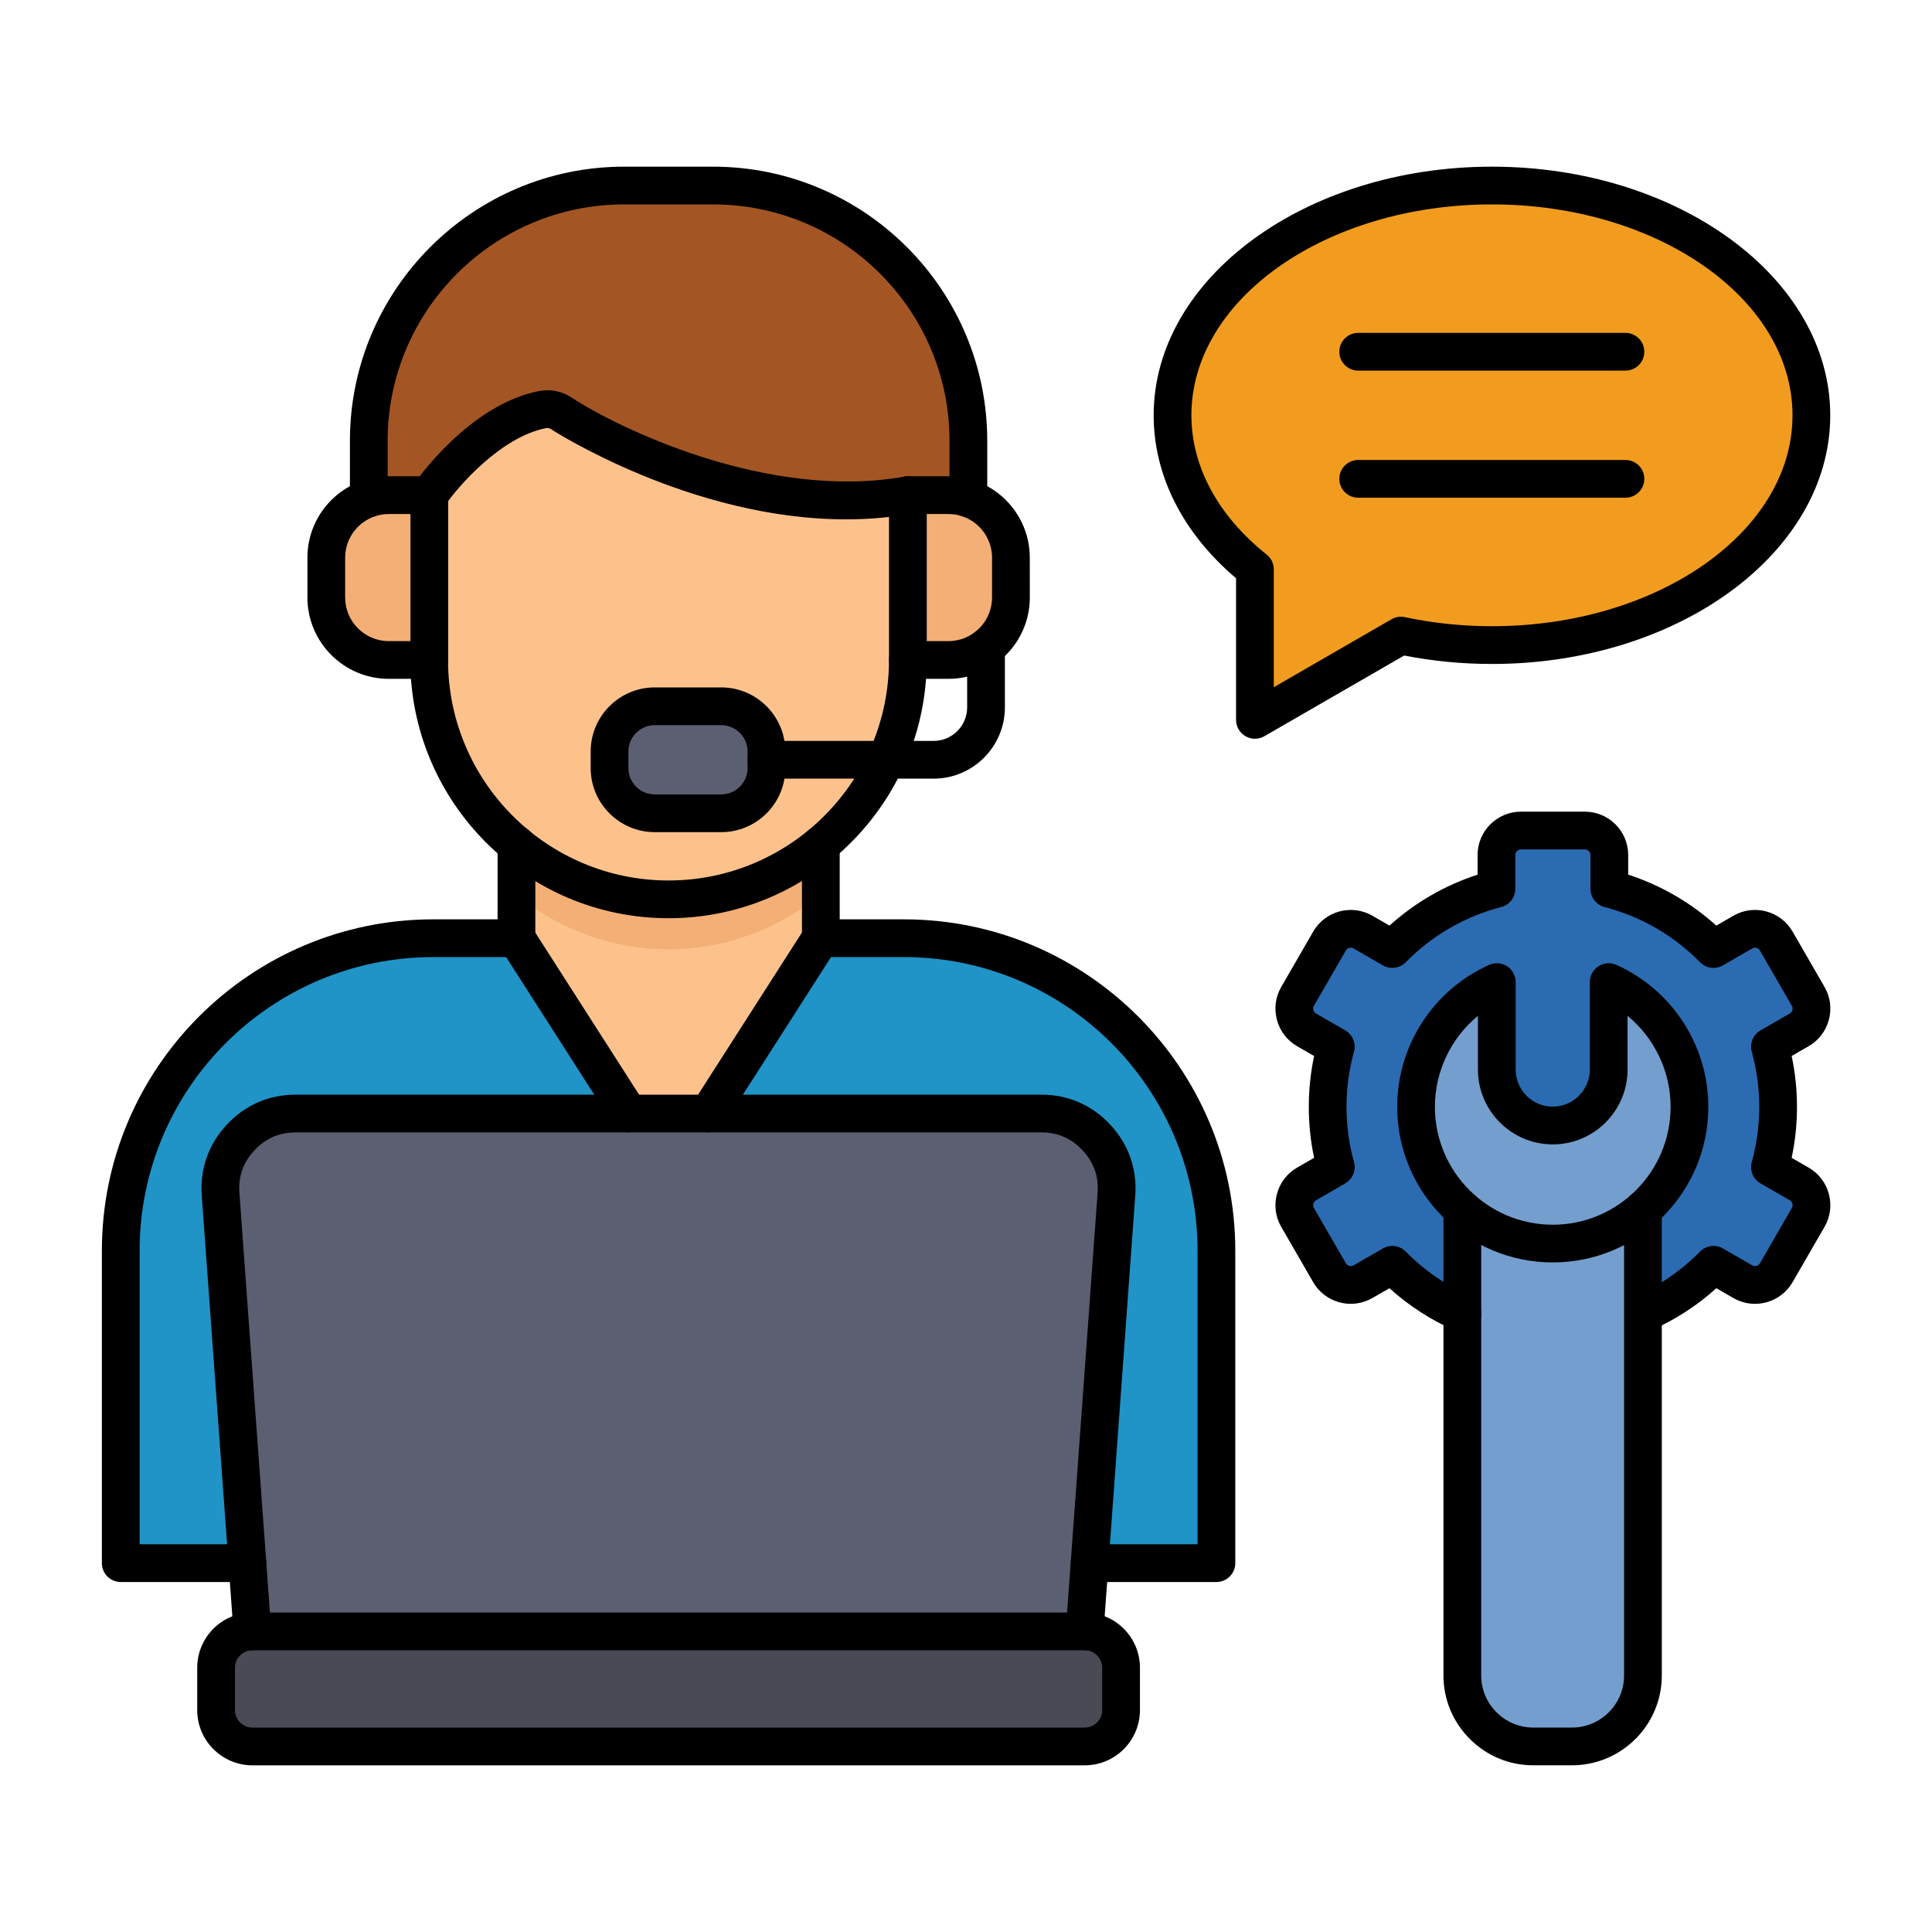 <svg width="60" height="60" viewBox="0 0 60 60" fill="none" xmlns="http://www.w3.org/2000/svg">
<path fill-rule="evenodd" clip-rule="evenodd" d="M11.445 16.509H30.073V13.689C30.073 9.327 26.503 5.758 22.141 5.758H19.377C15.014 5.758 11.445 9.327 11.445 13.689V16.509Z" fill="#A35623"/>
<path fill-rule="evenodd" clip-rule="evenodd" d="M13.842 20.499H12.068C10.999 20.499 10.125 19.625 10.125 18.557V17.32C10.125 16.251 10.999 15.377 12.068 15.377H13.326L13.842 15.893V20.499Z" fill="#F3AF75"/>
<path fill-rule="evenodd" clip-rule="evenodd" d="M27.68 20.499H29.453C30.522 20.499 31.396 19.625 31.396 18.557V17.32C31.396 16.251 30.522 15.377 29.453 15.377H28.195L27.68 15.893V20.499Z" fill="#F3AF75"/>
<path fill-rule="evenodd" clip-rule="evenodd" d="M16.031 26.229L16.031 29.656L20.757 36.752L25.483 29.656V26.229H16.031Z" fill="#FDC28C"/>
<path fill-rule="evenodd" clip-rule="evenodd" d="M16.031 26.229V27.775C17.318 28.84 18.966 29.481 20.757 29.481C22.548 29.481 24.196 28.84 25.483 27.775V26.229H16.031Z" fill="#F3AF75"/>
<path fill-rule="evenodd" clip-rule="evenodd" d="M20.764 27.935C24.854 27.935 28.2 24.589 28.2 20.5V15.377C23.501 16.213 18.563 13.577 17.431 12.834C17.25 12.716 17.054 12.678 16.842 12.72C14.877 13.109 13.328 15.377 13.328 15.377V20.5C13.328 24.589 16.674 27.935 20.764 27.935Z" fill="#FDC28C"/>
<path fill-rule="evenodd" clip-rule="evenodd" d="M20.762 36.236L16.036 29.141H13.45C8.111 29.141 3.742 33.509 3.742 38.848V48.556H37.781V38.848C37.781 33.509 33.413 29.141 28.074 29.141H25.488L20.762 36.236Z" fill="#2093C7"/>
<path d="M22.391 21.934H20.327C19.551 21.934 18.922 22.563 18.922 23.339V23.854C18.922 24.63 19.551 25.259 20.327 25.259H22.391C23.167 25.259 23.796 24.63 23.796 23.854V23.339C23.796 22.563 23.167 21.934 22.391 21.934Z" fill="#5C5E71"/>
<path fill-rule="evenodd" clip-rule="evenodd" d="M29.305 20.498H29.455C30.523 20.498 31.398 19.623 31.398 18.555V17.938H29.305V20.498Z" fill="#F3AF75"/>
<path fill-rule="evenodd" clip-rule="evenodd" d="M7.838 50.67L22.29 52.023L33.687 50.67L34.674 37.095C34.723 36.423 34.513 35.826 34.054 35.332C33.595 34.839 33.015 34.586 32.341 34.586H9.184C8.51 34.586 7.93 34.839 7.471 35.332C7.012 35.826 6.802 36.423 6.851 37.095L7.838 50.67Z" fill="#5C5E71"/>
<path d="M33.689 50.67H7.84C7.216 50.67 6.711 51.175 6.711 51.799V53.115C6.711 53.739 7.216 54.244 7.84 54.244H33.689C34.312 54.244 34.818 53.739 34.818 53.115V51.799C34.818 51.175 34.312 50.67 33.689 50.67Z" fill="#484A54"/>
<path fill-rule="evenodd" clip-rule="evenodd" d="M51.022 40.786L45.413 40.786C44.591 40.426 43.851 39.912 43.23 39.28L42.319 39.806C41.957 40.015 41.49 39.89 41.282 39.528L40.289 37.808C40.08 37.447 40.205 36.98 40.567 36.771L41.476 36.246C41.311 35.651 41.223 35.024 41.223 34.377C41.223 33.73 41.311 33.103 41.476 32.508L40.567 31.983C40.205 31.774 40.08 31.308 40.289 30.946L41.282 29.226C41.49 28.864 41.957 28.739 42.319 28.948L43.23 29.474C44.106 28.583 45.218 27.926 46.465 27.604V26.554C46.465 26.137 46.807 25.795 47.224 25.795H49.211C49.628 25.795 49.97 26.137 49.97 26.554V27.604C51.217 27.926 52.33 28.583 53.205 29.474L54.116 28.948C54.478 28.739 54.945 28.864 55.154 29.226L56.147 30.946C56.355 31.308 56.23 31.774 55.869 31.983L54.959 32.508C55.124 33.103 55.212 33.73 55.212 34.377C55.212 35.024 55.124 35.651 54.959 36.246L55.869 36.771C56.23 36.98 56.355 37.447 56.147 37.808L55.154 39.528C54.945 39.89 54.478 40.015 54.116 39.806L53.205 39.28C52.584 39.912 51.844 40.426 51.022 40.786Z" fill="#2B6BB2"/>
<path fill-rule="evenodd" clip-rule="evenodd" d="M46.325 5.764C51.804 5.764 56.245 8.958 56.245 12.899C56.245 16.84 51.804 20.035 46.325 20.035C45.343 20.035 44.395 19.932 43.499 19.741L41.679 20.791L38.965 22.358V19.224V17.683C37.375 16.417 36.406 14.74 36.406 12.899C36.406 8.958 40.847 5.764 46.325 5.764Z" fill="#F29C1F"/>
<path fill-rule="evenodd" clip-rule="evenodd" d="M49.959 30.502C51.438 31.166 52.467 32.651 52.467 34.377C52.467 36.722 50.567 38.622 48.222 38.622C45.877 38.622 43.977 36.722 43.977 34.377C43.977 32.651 45.007 31.166 46.485 30.502V33.219C46.485 34.174 47.267 34.956 48.222 34.956C49.177 34.956 49.959 34.174 49.959 33.219V30.502Z" fill="#749ECD"/>
<path fill-rule="evenodd" clip-rule="evenodd" d="M51.03 36.978H45.422V52.034C45.422 53.248 46.412 54.238 47.626 54.238H48.826C50.04 54.238 51.03 53.248 51.03 52.034V36.978Z" fill="#749ECD"/>
<path fill-rule="evenodd" clip-rule="evenodd" d="M45.899 31.547C45.067 32.233 44.562 33.265 44.562 34.375C44.562 36.393 46.204 38.035 48.222 38.035C50.24 38.035 51.882 36.393 51.882 34.375C51.882 33.265 51.378 32.233 50.545 31.547L50.545 33.217C50.545 34.498 49.503 35.54 48.222 35.54C46.941 35.539 45.899 34.498 45.899 33.217V31.547ZM48.222 39.206C45.558 39.206 43.391 37.039 43.391 34.375C43.391 32.474 44.511 30.743 46.245 29.966C46.427 29.884 46.637 29.9 46.804 30.009C46.971 30.116 47.071 30.302 47.071 30.5L47.071 33.217C47.071 33.851 47.587 34.368 48.222 34.368C48.857 34.368 49.373 33.851 49.373 33.217V30.5C49.373 30.302 49.474 30.116 49.641 30.009C49.808 29.9 50.018 29.884 50.199 29.966C51.933 30.743 53.054 32.474 53.054 34.375C53.054 37.039 50.886 39.207 48.222 39.206Z" fill="black"/>
<path fill-rule="evenodd" clip-rule="evenodd" d="M48.819 54.823H47.618C46.875 54.823 46.174 54.533 45.647 54.005C45.119 53.477 44.828 52.777 44.828 52.033L44.828 37.562C44.828 37.239 45.091 36.977 45.414 36.977C45.738 36.976 46 37.239 46 37.562V52.033C46 52.464 46.169 52.87 46.475 53.176C46.782 53.483 47.188 53.651 47.618 53.651H48.819C49.711 53.651 50.437 52.925 50.437 52.034V37.562C50.437 37.239 50.699 36.977 51.023 36.977C51.346 36.976 51.609 37.239 51.609 37.562L51.609 52.034C51.609 53.572 50.357 54.823 48.819 54.823Z" fill="black"/>
<path fill-rule="evenodd" clip-rule="evenodd" d="M45.422 41.371C45.343 41.371 45.263 41.356 45.187 41.323C44.438 40.994 43.755 40.553 43.151 40.007L42.62 40.312C41.978 40.683 41.154 40.462 40.783 39.82L39.789 38.1C39.61 37.79 39.563 37.428 39.656 37.08C39.749 36.732 39.971 36.441 40.282 36.262L40.811 35.956C40.701 35.439 40.646 34.909 40.646 34.376C40.646 33.842 40.701 33.312 40.811 32.795L40.282 32.49C39.971 32.31 39.749 32.02 39.656 31.672C39.563 31.324 39.61 30.962 39.79 30.651L40.783 28.931C41.154 28.289 41.978 28.068 42.62 28.439L43.151 28.746C43.944 28.03 44.877 27.491 45.888 27.163L45.888 26.552C45.888 25.811 46.491 25.207 47.233 25.207L49.219 25.207C49.961 25.207 50.565 25.811 50.565 26.552L50.565 27.163C51.576 27.491 52.508 28.03 53.302 28.746L53.832 28.439C54.475 28.068 55.299 28.289 55.67 28.931L56.663 30.651C57.034 31.294 56.813 32.119 56.171 32.49L55.641 32.795C55.752 33.312 55.807 33.842 55.807 34.376C55.807 34.909 55.752 35.439 55.641 35.957L56.171 36.262C56.813 36.633 57.034 37.458 56.663 38.1L55.67 39.82C55.491 40.13 55.2 40.352 54.852 40.446C54.506 40.539 54.143 40.492 53.832 40.312L53.302 40.007C52.698 40.553 52.014 40.994 51.266 41.322C50.969 41.451 50.624 41.317 50.494 41.02C50.364 40.724 50.499 40.378 50.795 40.249C51.546 39.92 52.219 39.455 52.797 38.868C52.983 38.678 53.276 38.639 53.507 38.772L54.418 39.298C54.471 39.328 54.523 39.321 54.55 39.313C54.576 39.307 54.624 39.288 54.656 39.234L55.648 37.514C55.696 37.432 55.666 37.324 55.585 37.277L54.675 36.752C54.445 36.618 54.332 36.346 54.403 36.088C54.557 35.533 54.635 34.957 54.635 34.376C54.635 33.795 54.557 33.219 54.403 32.663C54.332 32.406 54.444 32.133 54.675 31.999L55.585 31.474C55.666 31.428 55.696 31.319 55.648 31.237L54.655 29.517C54.608 29.436 54.499 29.406 54.418 29.454L53.507 29.98C53.276 30.113 52.983 30.074 52.797 29.884C51.979 29.051 50.954 28.459 49.833 28.17C49.574 28.102 49.393 27.869 49.393 27.602L49.393 26.552C49.393 26.458 49.313 26.379 49.219 26.379L47.233 26.379C47.139 26.379 47.06 26.458 47.06 26.552V27.602C47.06 27.869 46.879 28.103 46.62 28.17C45.499 28.459 44.474 29.051 43.656 29.884C43.469 30.074 43.177 30.113 42.945 29.98L42.035 29.454C41.953 29.407 41.844 29.436 41.797 29.517L40.805 31.237C40.774 31.291 40.781 31.342 40.788 31.369C40.795 31.395 40.815 31.444 40.868 31.474L41.777 31.999C42.008 32.133 42.12 32.406 42.049 32.663C41.895 33.218 41.817 33.795 41.817 34.376C41.818 34.957 41.895 35.533 42.049 36.088C42.12 36.346 42.008 36.618 41.777 36.752L40.868 37.277C40.815 37.308 40.795 37.357 40.788 37.382C40.781 37.409 40.774 37.461 40.804 37.514L41.798 39.234C41.844 39.316 41.953 39.344 42.035 39.298L42.946 38.772C43.177 38.638 43.469 38.679 43.656 38.868C44.233 39.455 44.907 39.92 45.657 40.249C45.953 40.379 46.088 40.725 45.959 41.021C45.862 41.241 45.647 41.372 45.422 41.371Z" fill="black"/>
<path fill-rule="evenodd" clip-rule="evenodd" d="M7.686 49.131H3.75C3.426 49.131 3.164 48.868 3.164 48.545V38.84C3.164 33.166 7.78 28.551 13.454 28.551L16.039 28.551C16.239 28.551 16.425 28.652 16.533 28.821L20.02 34.265C20.195 34.537 20.115 34.9 19.843 35.074C19.57 35.249 19.208 35.17 19.033 34.897L15.719 29.723H13.454C8.426 29.723 4.336 33.812 4.336 38.84L4.336 47.959H7.686C8.01 47.959 8.272 48.221 8.272 48.545C8.272 48.868 8.01 49.131 7.686 49.131ZM37.777 49.131H33.841C33.517 49.131 33.255 48.868 33.255 48.545C33.255 48.221 33.517 47.959 33.841 47.959L37.191 47.959V38.84C37.191 33.812 33.1 29.723 28.073 29.723L25.808 29.723L22.494 34.897C22.319 35.169 21.957 35.249 21.684 35.074C21.412 34.9 21.332 34.537 21.507 34.265L24.994 28.821C25.102 28.652 25.288 28.551 25.488 28.551L28.073 28.551C33.747 28.551 38.363 33.166 38.363 38.84L38.363 48.545C38.363 48.868 38.1 49.131 37.777 49.131Z" fill="black"/>
<path fill-rule="evenodd" clip-rule="evenodd" d="M16.039 29.724C15.716 29.724 15.453 29.461 15.453 29.138L15.453 26.227C15.453 25.903 15.715 25.641 16.039 25.641C16.363 25.64 16.625 25.903 16.625 26.227L16.625 29.138C16.625 29.461 16.363 29.724 16.039 29.724Z" fill="black"/>
<path fill-rule="evenodd" clip-rule="evenodd" d="M25.492 29.724C25.169 29.724 24.906 29.461 24.906 29.138V26.227C24.906 25.903 25.169 25.641 25.492 25.641C25.816 25.64 26.078 25.903 26.078 26.227L26.078 29.138C26.078 29.461 25.816 29.724 25.492 29.724Z" fill="black"/>
<path fill-rule="evenodd" clip-rule="evenodd" d="M20.761 28.516C16.34 28.516 12.742 24.919 12.742 20.496C12.742 20.172 13.005 19.91 13.328 19.91C13.652 19.91 13.914 20.173 13.914 20.496C13.914 24.272 16.986 27.344 20.761 27.344C24.537 27.344 27.608 24.272 27.608 20.496C27.608 20.172 27.871 19.91 28.194 19.91C28.518 19.91 28.78 20.173 28.78 20.496C28.78 24.919 25.183 28.516 20.761 28.516Z" fill="black"/>
<path fill-rule="evenodd" clip-rule="evenodd" d="M28.781 19.911H29.453C30.201 19.911 30.809 19.303 30.809 18.556L30.809 17.319C30.809 16.571 30.201 15.963 29.453 15.963L28.781 15.963V19.911ZM29.453 21.082H28.195C27.872 21.082 27.609 20.821 27.609 20.497V15.377C27.609 15.053 27.872 14.791 28.195 14.791L29.453 14.791C30.847 14.791 31.981 15.925 31.981 17.319L31.982 18.556C31.982 19.948 30.847 21.083 29.453 21.082Z" fill="black"/>
<path fill-rule="evenodd" clip-rule="evenodd" d="M12.075 15.963C11.327 15.963 10.719 16.571 10.719 17.319V18.556C10.719 19.303 11.327 19.911 12.075 19.911L12.747 19.911V15.963H12.075ZM13.333 21.082H12.075C10.681 21.082 9.547 19.948 9.547 18.556V17.319C9.547 15.925 10.681 14.791 12.075 14.791L13.333 14.791C13.656 14.791 13.919 15.053 13.919 15.377L13.919 20.497C13.919 20.821 13.656 21.083 13.333 21.082Z" fill="black"/>
<path fill-rule="evenodd" clip-rule="evenodd" d="M30.074 16.064C29.75 16.064 29.488 15.802 29.488 15.479L29.488 13.69C29.488 9.641 26.194 6.348 22.145 6.348H19.382C15.333 6.348 12.039 9.641 12.039 13.69V15.479C12.039 15.802 11.777 16.065 11.453 16.065C11.13 16.064 10.867 15.802 10.867 15.479V13.69C10.867 8.995 14.687 5.176 19.382 5.176L22.145 5.176C26.84 5.176 30.66 8.995 30.66 13.69V15.479C30.66 15.802 30.397 16.065 30.074 16.064Z" fill="black"/>
<path fill-rule="evenodd" clip-rule="evenodd" d="M26.272 16.129C21.445 16.129 17.157 13.358 17.108 13.326C17.056 13.292 17.016 13.284 16.955 13.296C15.536 13.578 14.205 15.133 13.812 15.708C13.63 15.975 13.265 16.045 12.998 15.862C12.731 15.68 12.662 15.315 12.844 15.047C12.913 14.947 14.552 12.578 16.727 12.147C17.088 12.075 17.442 12.143 17.751 12.346C19.183 13.286 23.834 15.558 28.092 14.801C28.41 14.745 28.714 14.957 28.771 15.276C28.828 15.594 28.615 15.898 28.297 15.954C27.618 16.075 26.94 16.129 26.272 16.129Z" fill="black"/>
<path fill-rule="evenodd" clip-rule="evenodd" d="M28.994 24.181H23.805C23.481 24.181 23.219 23.919 23.219 23.596C23.219 23.272 23.481 23.01 23.805 23.01L28.994 23.01C29.569 23.01 30.036 22.542 30.036 21.967V20.109C30.036 19.786 30.298 19.523 30.622 19.523C30.945 19.523 31.208 19.786 31.208 20.109L31.208 21.967C31.208 23.188 30.215 24.182 28.994 24.181Z" fill="black"/>
<path fill-rule="evenodd" clip-rule="evenodd" d="M20.334 22.52C19.883 22.52 19.516 22.887 19.516 23.339L19.516 23.854C19.516 24.304 19.883 24.672 20.334 24.672H22.398C22.849 24.672 23.217 24.304 23.217 23.854L23.217 23.339C23.217 22.887 22.849 22.52 22.398 22.52H20.334ZM22.398 25.843H20.334C19.237 25.843 18.344 24.951 18.344 23.854V23.339C18.344 22.241 19.237 21.348 20.334 21.348L22.398 21.348C23.495 21.348 24.389 22.241 24.389 23.339V23.854C24.389 24.951 23.495 25.844 22.398 25.843Z" fill="black"/>
<path fill-rule="evenodd" clip-rule="evenodd" d="M7.837 51.251C7.533 51.251 7.276 51.016 7.253 50.708L6.266 37.133C6.206 36.302 6.474 35.539 7.042 34.929C7.609 34.318 8.35 33.996 9.184 33.996L32.339 33.996C33.172 33.996 33.913 34.318 34.481 34.929C35.049 35.539 35.317 36.302 35.256 37.133L34.269 50.708C34.245 51.03 33.965 51.273 33.642 51.25C33.319 51.226 33.077 50.946 33.1 50.622L34.087 37.048C34.125 36.535 33.973 36.103 33.623 35.727C33.273 35.351 32.853 35.168 32.339 35.168L9.184 35.168C8.67 35.168 8.25 35.351 7.9 35.727C7.55 36.103 7.398 36.535 7.435 37.048L8.422 50.622C8.446 50.946 8.203 51.226 7.88 51.25C7.866 51.251 7.851 51.251 7.837 51.251Z" fill="black"/>
<path fill-rule="evenodd" clip-rule="evenodd" d="M7.84 51.25C7.54 51.25 7.297 51.494 7.297 51.793L7.297 53.109C7.297 53.408 7.54 53.652 7.84 53.652H33.687C33.986 53.652 34.23 53.408 34.23 53.109L34.23 51.793C34.23 51.494 33.986 51.25 33.687 51.25L7.84 51.25ZM33.687 54.824H7.84C6.894 54.824 6.125 54.055 6.125 53.109L6.125 51.793C6.125 50.847 6.894 50.078 7.84 50.078L33.687 50.078C34.632 50.078 35.402 50.847 35.402 51.793V53.109C35.402 54.055 34.632 54.824 33.687 54.824Z" fill="black"/>
<path fill-rule="evenodd" clip-rule="evenodd" d="M46.334 6.348C41.187 6.348 37 9.286 37 12.898C37 14.487 37.83 16.023 39.338 17.223C39.478 17.334 39.559 17.503 39.559 17.681L39.559 21.342L43.214 19.232C43.339 19.159 43.487 19.136 43.629 19.166C44.504 19.353 45.414 19.448 46.334 19.448C51.48 19.448 55.668 16.51 55.668 12.898C55.668 9.286 51.48 6.348 46.334 6.348ZM38.973 22.943C38.872 22.943 38.771 22.916 38.68 22.864C38.499 22.76 38.387 22.566 38.387 22.357V17.958C36.734 16.558 35.828 14.769 35.828 12.898C35.828 8.64 40.541 5.176 46.334 5.176C52.127 5.176 56.84 8.64 56.84 12.898C56.84 17.156 52.127 20.62 46.334 20.62C45.41 20.62 44.494 20.532 43.607 20.358L39.266 22.864C39.175 22.916 39.074 22.943 38.973 22.943Z" fill="black"/>
<path fill-rule="evenodd" clip-rule="evenodd" d="M50.48 11.51H42.18C41.856 11.51 41.594 11.247 41.594 10.924C41.594 10.6 41.856 10.338 42.18 10.338L50.48 10.338C50.804 10.338 51.066 10.601 51.066 10.924C51.066 11.247 50.804 11.51 50.48 11.51Z" fill="black"/>
<path fill-rule="evenodd" clip-rule="evenodd" d="M50.48 15.457H42.18C41.856 15.457 41.594 15.195 41.594 14.871C41.594 14.548 41.856 14.285 42.18 14.285L50.48 14.285C50.804 14.285 51.066 14.548 51.066 14.871C51.066 15.194 50.804 15.457 50.48 15.457Z" fill="black"/>
</svg>
